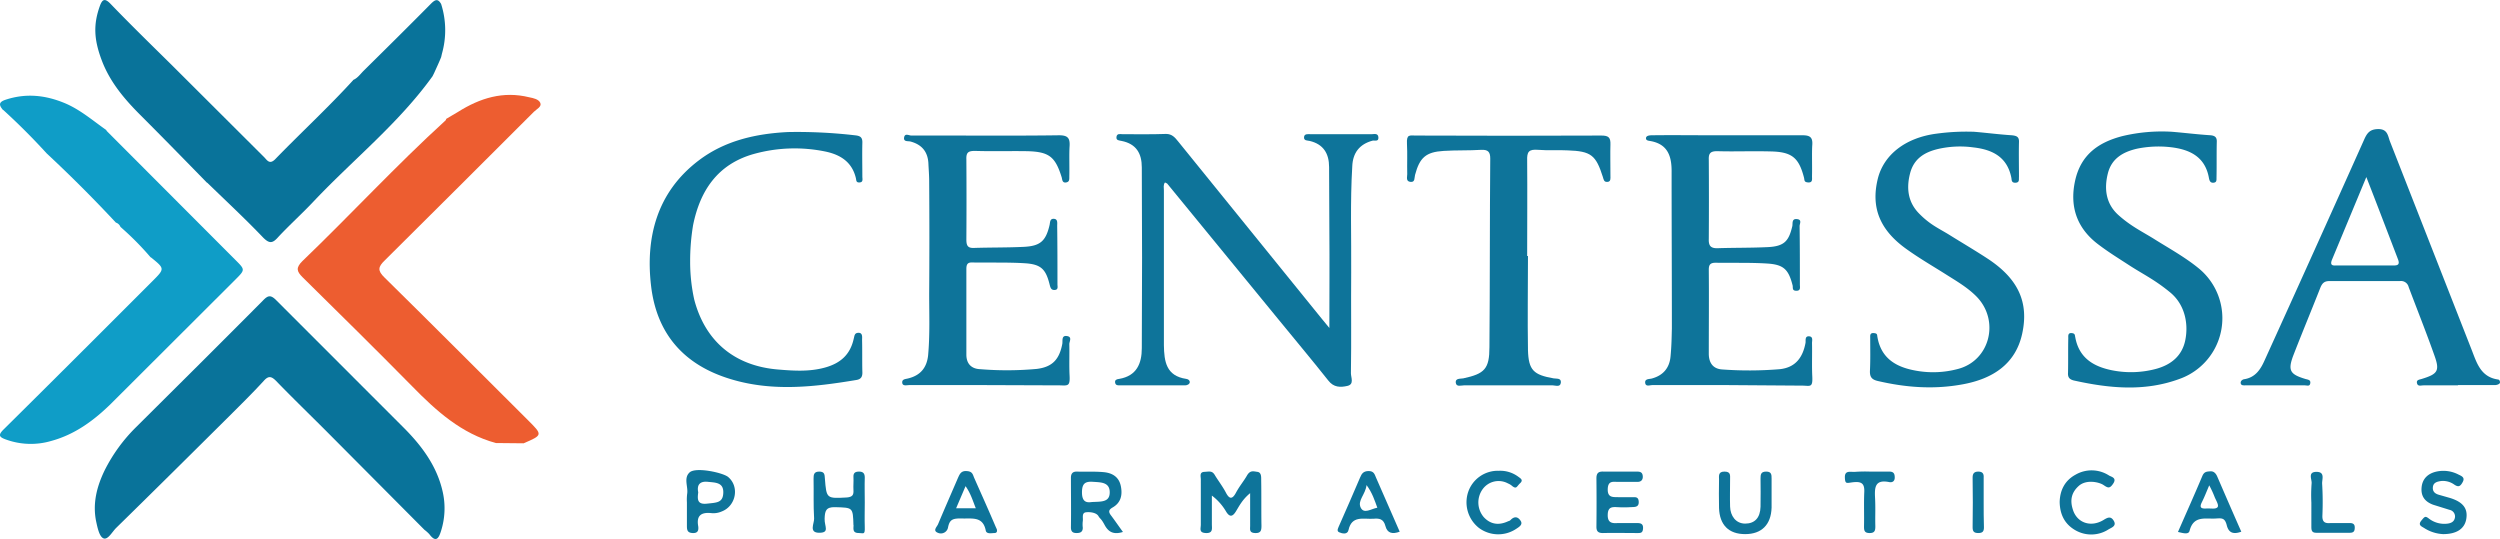 <svg xmlns="http://www.w3.org/2000/svg" viewBox="0 0 927.7 200"><path d="M184,164.4c-12.8-3.5-22.1-11.9-31.1-21.1-13.4-13.6-27-27-40.6-40.4-2.2-2.2-2.6-3.5-.1-6,17.9-17.2,34.7-35.4,53-52.1.2-.1.3-.4.4-.7h0l4.4-2.6c8.1-5.1,16.7-7.8,26.4-5.4,1.5.3,3.5.7,4.1,2.1s-1.4,2.3-2.4,3.3q-27.6,27.6-55.3,55.1c-2.5,2.4-2.8,3.8-.1,6.4,17.8,17.5,35.4,35.2,53.1,52.8,5.6,5.6,5.7,5.6-1.5,8.7Z" style="fill:#ed5d30"/><path d="M160.5,28.3C148,45.7,131.2,59.1,116.6,74.5c-4.3,4.6-9,8.8-13.3,13.4-2.1,2.4-3.3,2.7-5.8.1-6.6-6.9-13.7-13.5-20.6-20.2h-.1C68.5,59.3,60.3,50.9,52,42.6c-5.9-5.9-11.2-12.2-14.2-20.1S34.6,9,37.1,2.1c.9-2.4,1.8-2.8,3.8-.8C48.3,9,56,16.5,63.6,24L98,58.3c1.1,1.1,2,2.9,4.1.8,9.6-9.9,19.7-19.2,29-29.4H131c1.7-.7,2.7-2.2,3.9-3.4,8.4-8.3,16.7-16.5,25-24.9,1.6-1.6,2.6-2,3.8.1h0a32,32,0,0,1,.3,18.4l-.3,1.3c-.8,2-1.7,3.9-2.6,5.9Z" style="fill:#09739a"/><path d="M39.5,48.5l47.9,48c3.6,3.6,3.6,3.6-.1,7.3l-46,45.9c-6.3,6.2-13.4,11.5-22.2,13.9a26.9,26.9,0,0,1-16.6-.4c-2.9-1-3.4-1.7-.9-4.1,18.3-18.1,36.6-36.4,54.9-54.7,4.7-4.7,4.7-4.7-.5-8.9h-.1A107.7,107.7,0,0,0,44.7,84.2,2.7,2.7,0,0,0,43,82.6c-8.3-8.9-16.8-17.4-25.7-25.7h0c-5.1-5.6-10.5-11-16.1-16.1H1.1C-.4,39-.6,37.9,2.1,37c7.6-2.5,14.8-1.7,22,1.3,5.7,2.4,10.4,6.5,15.4,10Z" style="fill:#0f9dc7"/><path d="M493.3,121.7c0-12.8.1-24.4,0-36,0-7.9-.1-15.8-.1-23.7,0-5-2.1-8.5-7.2-9.7-.8-.2-2.2,0-2.1-1.4s1.6-1.1,2.5-1.1H509c.9,0,2.4-.5,2.5,1.2s-1.4,1-2.2,1.2c-4.8,1.3-7.3,4.5-7.5,9.5-.8,13.2-.3,26.3-.4,39.4s.1,24.9-.1,37.4c0,1.6,1.3,4.1-1.3,4.7s-5.1.6-7.1-2c-6.1-7.7-12.4-15.2-18.6-22.8L433.1,68.1l-.8-.4c-.7.9-.4,2-.4,3v57.4c.1,6,.8,11.4,8.3,12.5.7.1,1.3.5,1.3,1.2s-.9,1.2-1.7,1.2H415.7c-.8,0-1.7.1-1.9-1s.7-1.3,1.5-1.4c6.5-1.1,8.4-5.7,8.4-11.4q.2-33.4,0-67.1c0-5.1-2-8.7-7.5-9.8-.8-.2-2.1-.1-1.9-1.5s1.4-1,2.3-1c5.3,0,10.7.1,16.1-.1,2.2,0,3.3,1.3,4.5,2.8l53.3,65.8Z" style="fill:#0e749a"/><path d="M912.1,143H899.3c-.9,0-2.1.5-2.4-.8s.9-1.3,1.8-1.6c5.9-1.8,6.7-3,4.7-8.6-3-8.5-6.4-17-9.6-25.5a2.9,2.9,0,0,0-3.2-2.2H864.4c-1.8,0-2.6.7-3.3,2.3-3.3,8.4-6.8,16.8-10.1,25.3-2.1,5.6-1.2,7,4.4,8.7,1,.3,2.1.3,1.9,1.6s-1.2.8-2,.8H833.2c-.6,0-1.5.1-1.7-.7s.5-1.5,1.4-1.6c4.1-.7,6-3.7,7.5-7.1Q858.9,92.9,877.2,52c1.1-2.5,2.1-4.1,5.4-4.1s3.5,2.4,4.2,4.4l30.3,77.3c1.9,4.8,3.3,10.2,9.7,11.2.6,0,.9.5.9,1.1s-1.1,1-1.9,1H912.1Zm-34-77.3L865.3,96.5c-.9,2.4.9,2,2.1,2h20.5c2,.1,2.7-.4,1.9-2.4C886,86.2,882.2,76.2,878.1,65.7Z" style="fill:#0e749a"/><path d="M641.3,142.9H613.2c-1,0-2.5.7-2.7-.8s1.3-1.4,2.3-1.6c4.3-1.1,6.7-3.9,7.1-8.2s.4-6.9.5-10.4c0-19.3-.1-38.5-.1-57.8.1-6-1.3-10.7-8.1-11.8-.6-.1-1.5-.2-1.4-1.1s1.4-1,2.2-1c7.6-.1,15.3,0,22.9,0h33c2.8,0,3.8.8,3.6,3.6s0,7.8-.1,11.6c0,1.1.3,2.4-1.4,2.3s-1.3-.9-1.6-1.9c-1.9-7.3-4.5-9.4-12.1-9.6s-13.4.1-20.1-.1c-2.5,0-3.2.8-3.1,3.2q.1,14.7,0,29.4c-.1,2.6.8,3.5,3.4,3.4,6.2-.2,12.3-.1,18.5-.4s7.8-2.3,9.1-7.8c.2-1-.3-2.8,1.7-2.6s1,1.7,1,2.6c.1,7.2.1,14.5.1,21.7,0,1,.4,2.3-1.3,2.3s-1.2-1.2-1.4-2c-1.5-5.9-3.3-7.7-9.3-8.1s-12.9-.2-19.3-.3c-2,0-2.5.8-2.5,2.6.1,10.5,0,20.9,0,31.4.1,3.3,1.7,5.4,5,5.6a137.6,137.6,0,0,0,21.3-.1c5.9-.6,8.6-4.4,9.6-9.8.1-.9-.3-2.5,1.3-2.4s1.1,1.6,1.1,2.5c.1,4.1-.1,8.3.1,12.4s-.7,3.5-3.4,3.4Z" style="fill:#0e749a"/><path d="M365.6,142.9H337.4c-.9,0-2.5.5-2.6-.9s1.3-1.3,2.3-1.6c4.4-1.1,6.8-3.9,7.3-8.5.7-7.6.4-15.2.4-22.8.1-14,.1-27.9,0-41.8,0-2.3-.2-4.6-.3-6.9-.3-4.2-2.5-6.8-6.7-7.9-.8-.2-2.6.2-2.3-1.5s1.8-.7,2.7-.7h13.3c13.8,0,27.7.1,41.5-.1,3.2,0,4.1,1,3.9,4.1s0,7.5-.1,11.3c0,.9.1,1.9-1.2,2.1s-1.4-.8-1.6-1.8c-2.4-7.8-4.7-9.6-12.9-9.8-6.4-.1-12.9.1-19.3-.1-2.4,0-3.3.5-3.2,3.1q.1,14.9,0,29.7c0,2.2.4,3.3,2.8,3.2,6.2-.2,12.4-.1,18.5-.4s8.2-2.1,9.6-8.2c.2-1,.1-2.3,1.6-2.2s1.2,1.6,1.2,2.6c.1,7.2.1,14.4.1,21.7,0,.8.4,2-1,2.1s-1.6-.9-1.9-2c-1.4-5.7-3.2-7.5-9-7.9s-13.1-.2-19.7-.3c-1.9-.1-2.2.9-2.2,2.5v31.7c0,3.5,2,5.3,5.2,5.4a121.5,121.5,0,0,0,20.9-.1c5.8-.7,8.4-3.5,9.5-9.3.2-1.1-.4-3.2,1.7-2.9s.9,2,.9,3c.1,3.9-.1,7.8.1,11.7s-.6,3.7-3.5,3.6Z" style="fill:#0e749a"/><path d="M256.1,96.9a65.4,65.4,0,0,0,1.5,14.2c4,15.4,14.8,24.6,30.9,26,5.9.5,11.8.9,17.6-.7s9.4-4.8,10.7-10.7c.3-1,.2-2.2,1.8-2.2s1.3,1.7,1.3,2.7c.1,3.9,0,7.8.1,11.7.1,1.8-.4,2.8-2.2,3.1-15.6,2.6-31.1,4.4-46.6-.3-17.3-5.2-27.5-16.7-29.6-34.6s2.1-34.7,17.6-46.5c9.7-7.4,21.2-10,33.2-10.6a186.4,186.4,0,0,1,24.8,1.2c2,.2,2.9.7,2.8,2.9-.1,4.1,0,8.3,0,12.4,0,.9.4,2.1-1,2.2s-1.2-.8-1.4-1.6c-1.4-5.9-5.6-8.6-11-9.8a56.5,56.5,0,0,0-27.1.9c-13.2,3.8-19.7,13.5-22.3,26.3A80.8,80.8,0,0,0,256.1,96.9Z" style="fill:#0e749a"/><path d="M806,48.9c4.8.4,9.6,1,14.4,1.3,1.7.2,2.3.9,2.2,2.6-.1,4.4,0,8.8-.1,13.2,0,.8.1,1.7-1.1,1.8s-1.5-.7-1.7-1.7c-1.4-8-7.2-10.7-14.4-11.5a39.8,39.8,0,0,0-12.4.6c-5.1,1.2-9.3,3.6-10.7,9.1s-.9,11.2,3.9,15.5,9,6.2,13.6,9.1,11.1,6.5,16.1,10.6a23.9,23.9,0,0,1-7,41.1c-13,4.8-26.1,3.5-39.2.6-1.6-.4-2.3-1.1-2.2-2.8.1-4.3,0-8.6.1-12.9,0-.8-.2-2,1.2-1.9s1.2.8,1.4,1.6c1.4,7.6,6.7,10.8,13.6,12.2a35.9,35.9,0,0,0,16.3-.5c5.6-1.5,9.7-4.8,10.9-10.6s.1-13.1-5.6-17.8-10-6.7-15.1-10-7.7-4.9-11.3-7.6c-8-5.9-11-13.9-8.9-23.7s8.7-14.4,17.6-16.7A63.1,63.1,0,0,1,806,48.9Z" style="fill:#0e749a"/><path d="M732.6,48.9c4.7.4,9.3,1,14,1.3,1.8.2,2.7.6,2.6,2.6-.1,4.3,0,8.6,0,12.9-.1.8.3,2-1.2,2.1s-1.5-.8-1.6-1.7c-1.5-7.9-7.1-10.6-14.1-11.4a36.6,36.6,0,0,0-13.2.6c-5,1.2-8.9,3.6-10.3,9s-.9,10.6,3.3,14.9,7.5,5.6,11.5,8.1,9.6,5.8,14.3,8.9c11.1,7.4,15,16.1,12.5,27.6s-11.2,16.8-22,18.8-21.1,1.2-31.5-1.2c-2.2-.5-3.1-1.4-3-3.8.2-4,.1-8,.1-12.1,0-.9-.2-2,1.3-1.9s1.2.7,1.4,1.6c1.4,7.8,6.9,11,14,12.3a35.6,35.6,0,0,0,15.9-.6c11.8-3.1,15.5-17.8,7-26.7-3.4-3.5-7.6-5.9-11.7-8.5s-9.6-5.8-14.2-9.1c-10.1-7.1-13.5-15.5-10.9-26.2,2.2-9,10.3-15.3,21.8-16.8A81.6,81.6,0,0,1,732.6,48.9Z" style="fill:#0e749a"/><path d="M567,95c0,11.6-.2,23.3,0,34.9.2,7.5,2.1,9.2,9.5,10.5,1.1.2,2.9-.2,2.7,1.6s-2,1-3,1h-33c-1,0-2.8.7-3-1s1.7-1.4,2.8-1.6c7.9-1.7,9.7-3.5,9.7-11.6.2-23.4.1-46.7.3-70,0-2.4-.8-3.3-3.3-3.2-4.7.3-9.4.1-14,.4-6.6.4-8.9,2.5-10.6,8.9-.3,1,.1,2.8-1.7,2.6s-1.2-1.8-1.2-2.9c-.1-3.7.1-7.5-.1-11.2s1-3.1,3.3-3.1c22.9.1,45.9.1,68.8,0,2.7,0,3.5.7,3.4,3.4s0,7.7,0,11.6c0,.9.2,2.1-1.1,2.2s-1.4-.8-1.7-1.8c-2.6-8.2-4.4-9.6-13.1-9.9-3.6-.2-7.3.1-10.9-.2s-4.2.8-4.1,4c.1,11.8,0,23.6,0,35.4Z" style="fill:#0e749a"/><path d="M463.9,183c-2.9,2.4-4,4.7-5.3,6.8s-2.4,2.1-3.7-.1a20,20,0,0,0-5.2-5.8v10.7c0,1.5.5,3.3-2.2,3.2s-1.9-1.7-1.9-3.1V177.9c0-1.1-.6-2.7,1.3-2.8s2.9-.5,3.9,1.2,2.9,4.2,4.1,6.5,2.3,2.7,3.7.1,2.9-4.3,4.1-6.4,2.4-1.6,3.9-1.4,1.4,1.9,1.4,3.1c.1,5.7,0,11.3.1,16.9,0,1.7-.2,2.8-2.4,2.7s-1.8-1.4-1.8-2.7Z" style="fill:#0e749a"/><path d="M601.1,175h6.4c1.2,0,2,.3,2.1,1.7s-.7,2.2-2.1,2.1h-6.9c-1.8.1-3.9-.7-4,2.7s2.2,2.9,4.2,3h4.4c1.3.1,2.8-.5,2.9,1.7s-1.7,1.9-3.1,2a38.4,38.4,0,0,1-4.8,0c-2-.1-3.5-.1-3.6,2.7s1.2,3.4,3.6,3.2h7.3c1.4,0,2.3.3,2.2,2s-.9,1.7-2.1,1.7c-4.3,0-8.5-.1-12.8,0-1.7,0-2.4-.6-2.4-2.3q.1-9,0-18c0-2,.8-2.6,2.7-2.5Z" style="fill:#0e749a"/><path d="M416.7,197.4c-3.5,1.1-5.4,0-6.8-2.6s-1.6-2.1-2.3-3.3-2.9-1.6-4.6-1.4-1,2.1-1.2,3.3a9.6,9.6,0,0,0,0,2.4c0,1.6-.9,2-2.3,2s-2.1-.5-2.1-2.1c.1-6.2,0-12.3,0-18.4,0-1.5.6-2.3,2.1-2.3,3.3.1,6.7-.1,10,.2s5.7,1.8,6.4,5.1.1,6.2-3,8c-1.6.9-1.6,1.7-.6,3S415.1,195.2,416.7,197.4Zm-11.6-11.1c3.4-.2,6.7.2,6.7-3.6s-3.3-3.7-6.1-3.9-4.2.4-4.2,3.9S403.1,186.6,405.1,186.3Z" style="fill:#0e749a"/><path d="M320.9,186.4c0,3.1-.1,6.2,0,9.2s-.5,2.2-2.1,2.2-2.2-.5-2.1-2.1,0-.5,0-.8c-.2-6.7-.2-6.5-6.8-6.7-3.5-.1-3.8,1.5-3.9,4.3s2,5.2-2,5.2-1.8-3.5-1.9-5.3c-.3-4.9-.1-9.8-.2-14.8,0-1.4.1-2.6,2.1-2.6s2,1.1,2.1,2.6c.6,7.5.6,7.4,8.2,7,2.1-.2,2.5-1,2.4-2.7s.1-3.2,0-4.8.6-2.1,2.1-2.1,2.1.7,2.1,2.2C320.8,180.3,320.9,183.3,320.9,186.4Z" style="fill:#0e749a"/><path d="M369.9,196.4c.2.8,0,1.4-.9,1.4s-2.9.5-3.2-.9c-1-5.3-5-4.4-8.6-4.5s-4.8.3-5.4,3.3a2.7,2.7,0,0,1-3.8,2c-2-.8-.3-2.2.1-3.2,2.4-5.7,4.9-11.4,7.4-17.2.6-1.3,1.1-2.6,3.1-2.5s2.3.9,2.8,2.3c2.7,6.1,5.4,12.1,8,18.2Zm-7.8-7.8c-1.2-3-1.9-5.5-3.8-8.2l-3.5,8.2Z" style="fill:#0e749a"/><path d="M906.6,198.2a14.2,14.2,0,0,1-7.1-2.3c-1-.6-2.3-1.1-1-2.7s1.5-1.8,2.9-.7a9.4,9.4,0,0,0,6.9,1.8c1.4-.2,2.5-.8,2.7-2.4a2.5,2.5,0,0,0-2-2.7l-6.1-1.9c-3-1.1-4.6-3.1-4.3-6.4s2.4-5.2,5.5-5.9a12.1,12.1,0,0,1,8.2,1.1c1,.5,2.5,1,1.6,2.7s-1.6,2.1-3.2,1a7.2,7.2,0,0,0-4.9-1.3c-1.3.2-2.8.5-3,2.2s.8,2.5,2.2,2.9,2.8.8,4.2,1.2c4.8,1.5,6.6,3.9,6,7.7S911.5,198.2,906.6,198.2Z" style="fill:#0e749a"/><path d="M519.4,197.3c-2.7,1-4.6.6-5.3-2.1s-2.3-2.9-4.5-2.7c-3.7.2-8-1.3-9.2,4.2-.4,1.8-2.4,1.3-3.5.8s-.2-1.8.1-2.6c2.6-5.9,5.2-11.8,7.7-17.7.6-1.5,1.3-2.4,3.2-2.4s2.2,1.2,2.7,2.4Zm-8.3-8.9c-1-2.7-1.8-5.4-4-8.4-.4,3.5-3.4,5.7-2.2,8.3S508.8,188.8,511.1,188.4Z" style="fill:#0e749a"/><path d="M831.7,197.3c-3,1.1-4.7.4-5.4-2.4s-1.9-2.6-3.9-2.5c-3.9.3-8.4-1.3-9.9,4.6-.4,1.5-2.5.8-4.3.4,3.1-7.1,6.2-14,9.1-20.9.7-1.5,1.6-1.5,2.9-1.6s2.1.8,2.6,2C825.7,183.6,828.6,190.3,831.7,197.3Zm-11.9-17.2c-1.1,2.6-1.8,4.4-2.7,6.2s-.6,2.5,1.5,2.4,3.4.3,4.2-.4-.5-2.6-1-3.9A36.9,36.9,0,0,0,819.8,180.1Z" style="fill:#0e749a"/><path d="M657.4,183.6v4.8c-.2,6.3-3.7,9.8-9.8,9.8s-9.5-3.4-9.7-9.7q-.1-5.2,0-10.5c0-1.3-.4-3,2-3s2.1,1.4,2.1,2.9c0,3.4-.1,6.7,0,10.1s2.1,6.3,5.6,6.3,5.6-2.1,5.7-6.3,0-6.9,0-10.4c0-1.5.1-2.6,2.1-2.6s2,1.2,2,2.6Z" style="fill:#0e749a"/><path d="M764.3,186.3c.1-4.2,1.8-7.9,5.8-10.1a11.9,11.9,0,0,1,12.6.3c1,.5,2.8.9,1.5,2.9s-2,1.7-3.6.6-6.4-2.2-9.2.3-3.3,5.4-2.2,8.8c1.5,4.9,6.6,6.7,11.3,3.9,1.6-1,2.8-1.6,3.9.3s-.9,2.5-1.9,3.1a11.8,11.8,0,0,1-12.3.4C766.3,194.6,764.4,191.1,764.3,186.3Z" style="fill:#0e749a"/><path d="M556.2,174.7a11.2,11.2,0,0,1,7.2,2.2c.8.6,2,1.2.7,2.4s-1.3,2.3-2.9,1.1a5.4,5.4,0,0,0-1.6-1,7.3,7.3,0,0,0-9.4,2.1,8.4,8.4,0,0,0,.4,10.4c2.6,2.8,5.7,3.1,9.1,1.5a1.7,1.7,0,0,0,1-.6c1.5-1.4,2.7-.9,3.6.5s-.7,2.3-1.6,2.9a12,12,0,0,1-13.9-.3,12.1,12.1,0,0,1-4-13.3A11.6,11.6,0,0,1,556.2,174.7Z" style="fill:#0e749a"/><path d="M254.9,186.4a17.4,17.4,0,0,1,.1-3.2c.4-2.6-1.4-5.8.9-7.9s12.4.1,14.3,1.7c4.3,3.6,2.9,10.8-2.4,12.8a7.6,7.6,0,0,1-3.9.6c-3.9-.4-5.5,1.1-4.8,4.9.2,1.6-.2,2.6-2.1,2.5s-2.1-1.1-2.1-2.6S254.9,189.4,254.9,186.4Zm4.2-3.7c-.3,2.4-.5,4.6,3.2,4.2s6-.3,6.1-4.1-2.9-3.7-5.7-4S258.5,179.7,259.1,182.7Z" style="fill:#0e749a"/><path d="M693.9,175h7.2c1.6,0,2,.8,2,2.2s-.9,1.9-2,1.7c-5.4-1.1-5.5,2-5.3,5.9s0,7,.1,10.4c0,1.5-.1,2.6-2.1,2.6s-2.1-1-2.1-2.5c.1-4.3-.1-8.5.1-12.8.1-2.8-.8-3.8-3.6-3.6s-3.5,1.1-3.6-1.7,2.1-2,3.7-2.1A51.9,51.9,0,0,1,693.9,175Z" style="fill:#0e749a"/><path d="M857.7,186.5a57.7,57.7,0,0,1,.1-7.2c.1-1.5-1.5-4.2,1.8-4.2s2,2.8,2.1,4.4a114.2,114.2,0,0,1,.1,11.7c-.1,2.2.6,3.1,2.9,2.9H872c1,0,1.8.3,1.8,1.6s-.3,2-1.8,2H859.5c-1.7,0-1.8-1-1.8-2.3Z" style="fill:#0e749a"/><path d="M736.1,186.5c0,3,0,6.1.1,9.2,0,1.5-.5,2.1-2.1,2.1s-2.1-.6-2.1-2.1c.1-6.2.1-12.3,0-18.5,0-1.4.5-2.2,2.1-2.2s2.1.8,2,2.2Z" style="fill:#0e749a"/><path d="M157.5,196.6,121.1,160c-6.2-6.2-12.6-12.4-18.7-18.7-1.7-1.7-2.8-1.9-4.5,0-4.2,4.6-8.7,9-13.1,13.4-13.9,13.8-27.7,27.5-41.7,41.2-1.5,1.5-3,4.4-4.6,3.9s-2.3-3.9-2.8-6.2c-1.4-6.7.2-13,3.1-19a60.7,60.7,0,0,1,11.8-16.2c15.7-15.6,31.4-31.2,46.9-46.8,1.9-2,2.9-2.3,5-.2l47.2,47.2c6.8,6.8,12.5,14.4,14.6,24a27.8,27.8,0,0,1-.6,14.3c-.8,2.6-1.8,4.8-4.4,1.3A13.7,13.7,0,0,0,157.5,196.6Z" style="fill:#09739a"/></svg>